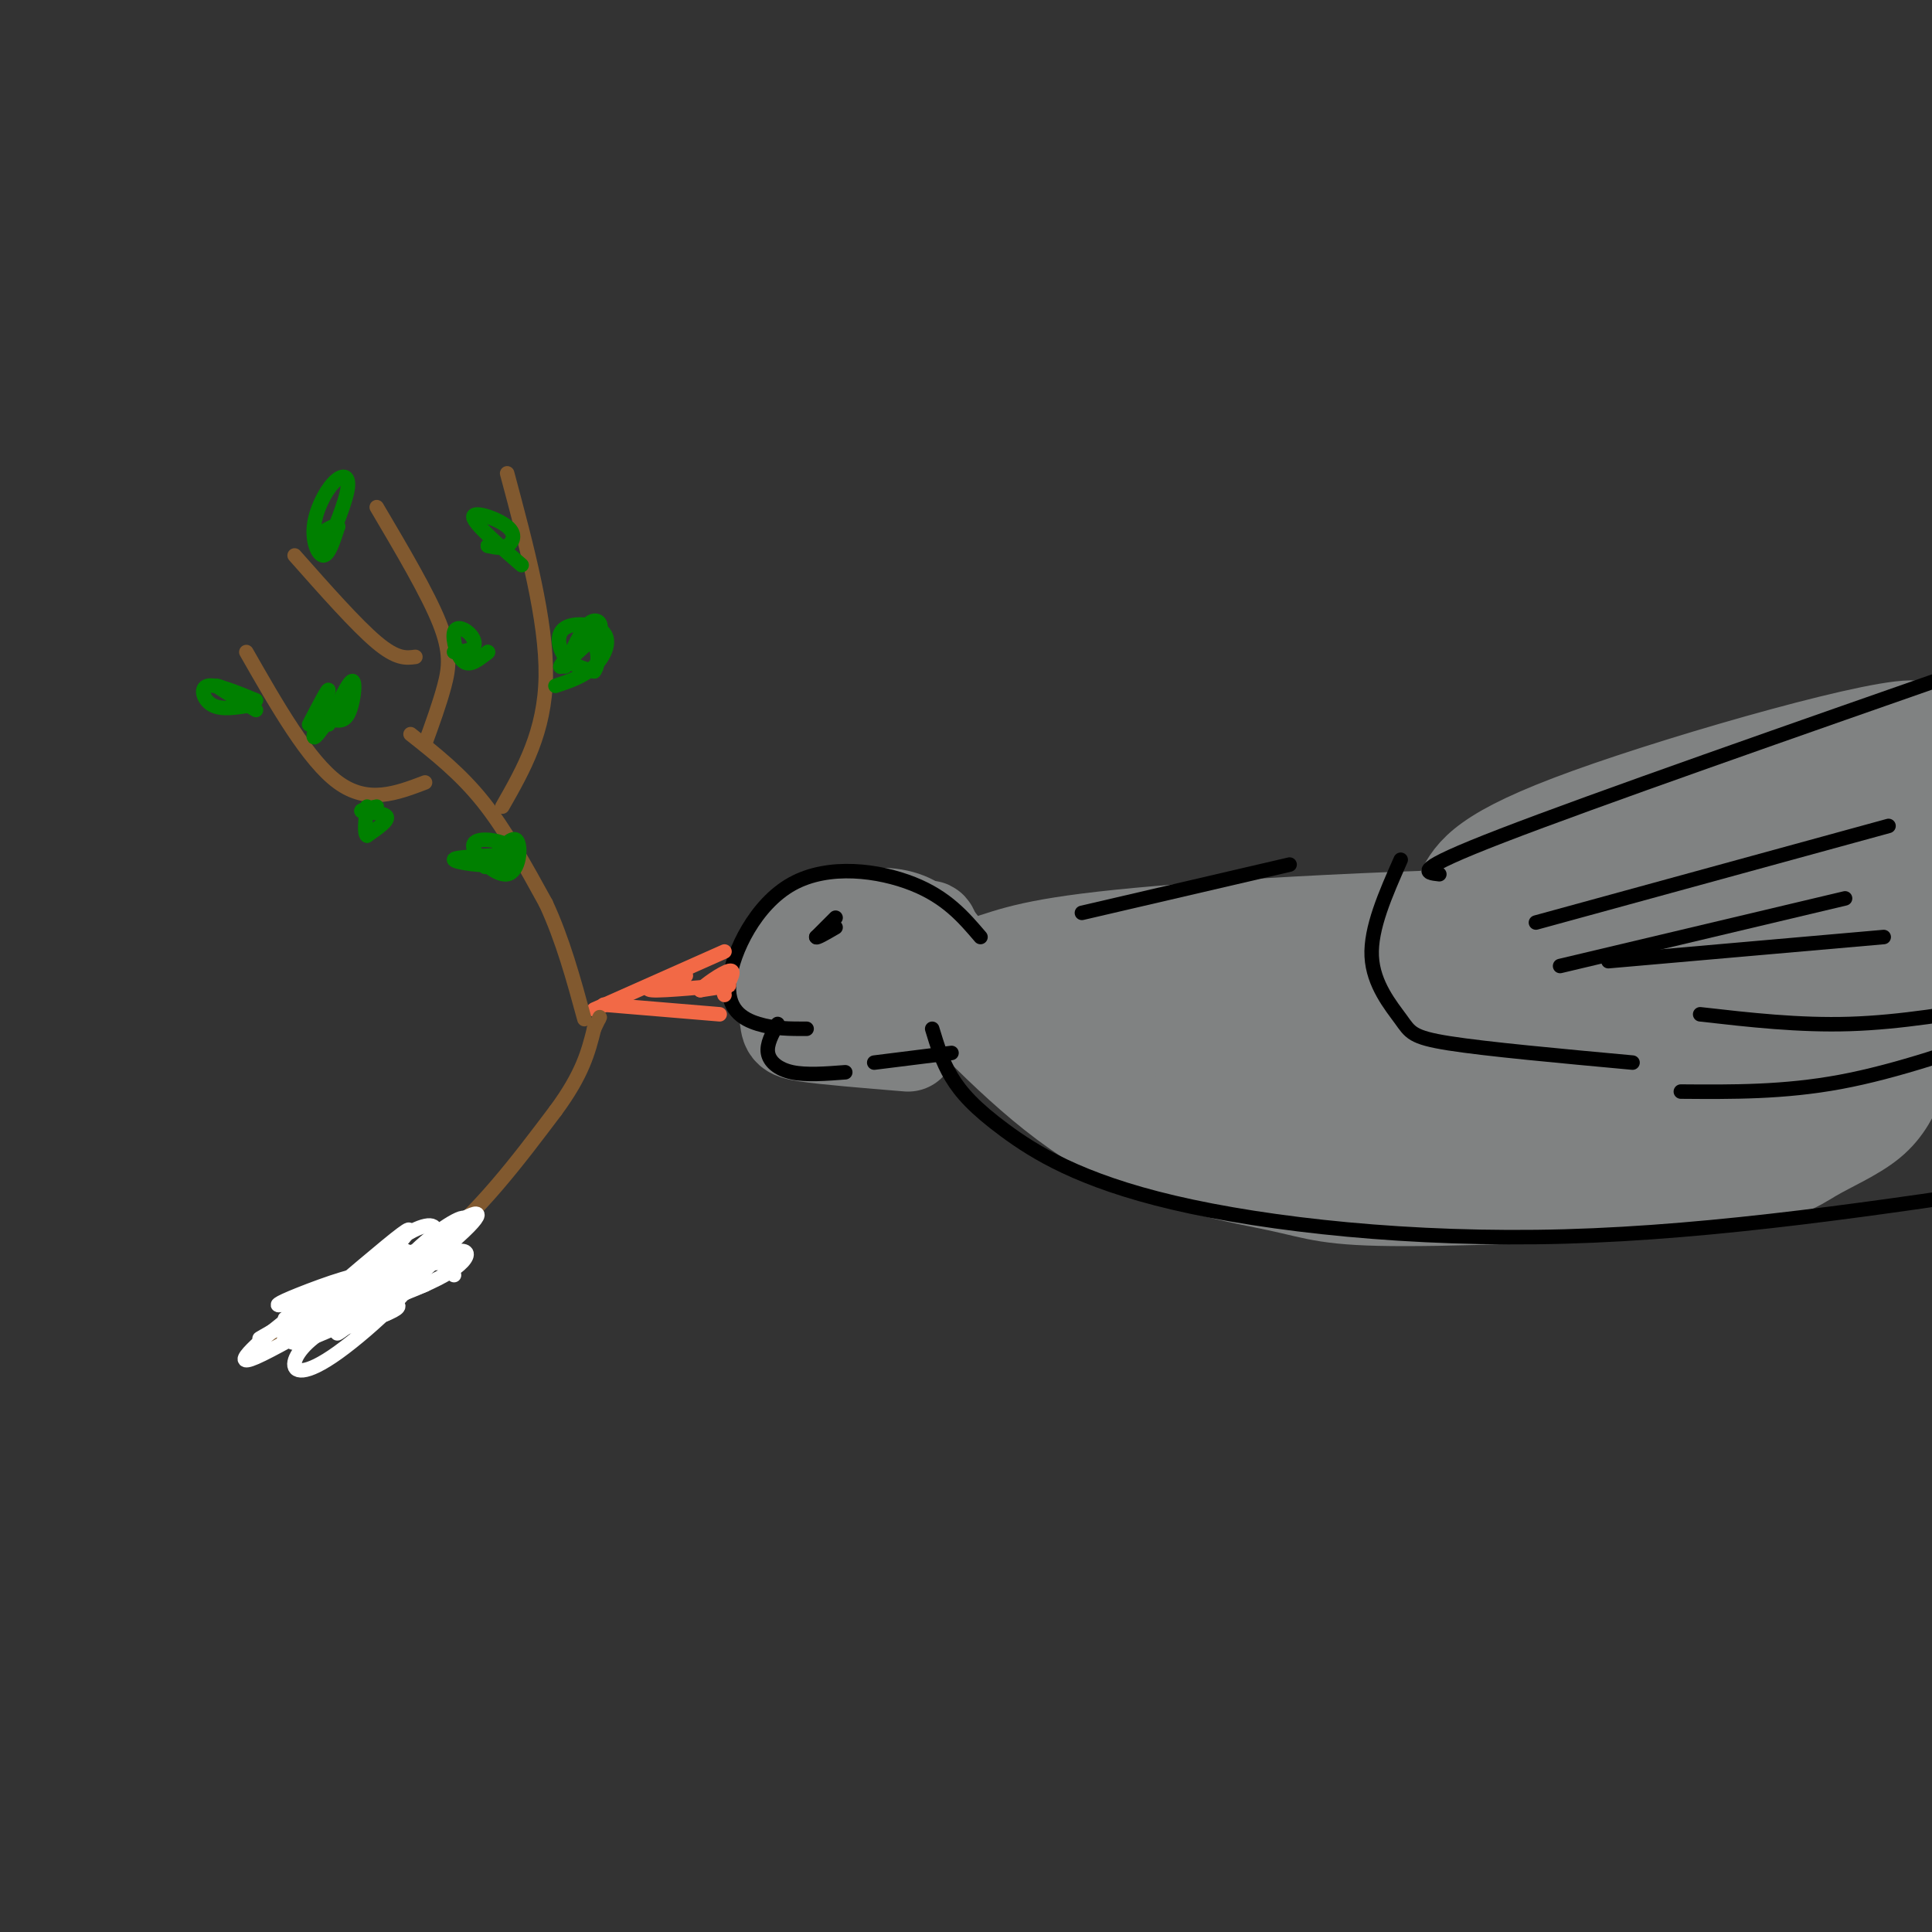 <svg viewBox='0 0 400 400' version='1.1' xmlns='http://www.w3.org/2000/svg' xmlns:xlink='http://www.w3.org/1999/xlink'><rect x="0" y="0" width="400" height="400" fill="#333333" stroke="none"/><g fill='none' stroke='#808282' stroke-width='20' stroke-linecap='round' stroke-linejoin='round'><path d='M194,203c11.578,11.962 23.157,23.924 36,31c12.843,7.076 26.952,9.268 35,11c8.048,1.732 10.035,3.006 26,3c15.965,-0.006 45.908,-1.290 62,-3c16.092,-1.710 18.332,-3.845 22,-6c3.668,-2.155 8.762,-4.330 12,-7c3.238,-2.670 4.619,-5.835 6,-9'/><path d='M206,199c6.044,-1.956 12.089,-3.911 39,-6c26.911,-2.089 74.689,-4.311 107,-3c32.311,1.311 49.156,6.156 66,11'/><path d='M243,209c0.134,3.382 0.267,6.764 1,9c0.733,2.236 2.064,3.325 7,4c4.936,0.675 13.476,0.935 19,0c5.524,-0.935 8.033,-3.066 8,-6c-0.033,-2.934 -2.607,-6.672 -8,-9c-5.393,-2.328 -13.606,-3.245 -22,-1c-8.394,2.245 -16.969,7.654 -18,12c-1.031,4.346 5.482,7.629 14,8c8.518,0.371 19.042,-2.171 24,-4c4.958,-1.829 4.352,-2.945 5,-4c0.648,-1.055 2.552,-2.051 -1,-4c-3.552,-1.949 -12.560,-4.852 -19,-6c-6.440,-1.148 -10.311,-0.540 -14,1c-3.689,1.540 -7.197,4.011 -8,5c-0.803,0.989 1.098,0.494 3,0'/><path d='M234,214c1.800,0.337 4.800,1.178 6,0c1.200,-1.178 0.600,-4.375 1,-6c0.400,-1.625 1.801,-1.679 -4,-3c-5.801,-1.321 -18.805,-3.908 -24,-3c-5.195,0.908 -2.581,5.310 -1,8c1.581,2.690 2.130,3.668 6,6c3.870,2.332 11.062,6.018 17,9c5.938,2.982 10.624,5.262 26,7c15.376,1.738 41.444,2.936 61,2c19.556,-0.936 32.600,-4.006 40,-6c7.400,-1.994 9.155,-2.911 11,-4c1.845,-1.089 3.779,-2.349 4,-6c0.221,-3.651 -1.272,-9.693 -10,-14c-8.728,-4.307 -24.690,-6.877 -44,-5c-19.310,1.877 -41.968,8.202 -55,13c-13.032,4.798 -16.438,8.068 -18,10c-1.562,1.932 -1.280,2.526 1,4c2.280,1.474 6.560,3.828 12,5c5.440,1.172 12.042,1.162 21,1c8.958,-0.162 20.274,-0.475 29,-2c8.726,-1.525 14.863,-4.263 21,-7'/><path d='M334,223c5.462,-2.334 8.615,-4.669 10,-7c1.385,-2.331 1.000,-4.658 1,-7c0.000,-2.342 0.386,-4.698 -7,-5c-7.386,-0.302 -22.544,1.449 -31,3c-8.456,1.551 -10.210,2.902 -12,5c-1.790,2.098 -3.616,4.941 -4,7c-0.384,2.059 0.675,3.332 2,5c1.325,1.668 2.918,3.731 15,4c12.082,0.269 34.655,-1.255 50,-4c15.345,-2.745 23.464,-6.711 21,-10c-2.464,-3.289 -15.510,-5.902 -24,-6c-8.490,-0.098 -12.422,2.319 -14,4c-1.578,1.681 -0.801,2.626 0,4c0.801,1.374 1.628,3.179 7,4c5.372,0.821 15.290,0.659 21,0c5.710,-0.659 7.211,-1.816 10,-5c2.789,-3.184 6.866,-8.396 7,-11c0.134,-2.604 -3.676,-2.601 -7,0c-3.324,2.601 -6.162,7.801 -9,13'/><path d='M370,217c-1.588,3.090 -1.060,4.316 1,5c2.060,0.684 5.650,0.828 8,-2c2.350,-2.828 3.459,-8.627 0,-12c-3.459,-3.373 -11.485,-4.320 -23,-2c-11.515,2.320 -26.519,7.906 -31,9c-4.481,1.094 1.562,-2.303 4,-4c2.438,-1.697 1.272,-1.692 5,1c3.728,2.692 12.350,8.071 24,10c11.650,1.929 26.329,0.408 32,-1c5.671,-1.408 2.336,-2.704 -1,-4'/><path d='M389,217c-30.595,-0.512 -106.583,0.208 -131,1c-24.417,0.792 2.738,1.655 28,0c25.262,-1.655 48.631,-5.827 72,-10'/><path d='M190,198c0.893,-2.155 1.786,-4.310 0,-6c-1.786,-1.690 -6.250,-2.917 -10,-2c-3.750,0.917 -6.786,3.976 -7,7c-0.214,3.024 2.393,6.012 5,9'/><path d='M178,206c3.873,2.394 11.055,3.880 14,1c2.945,-2.880 1.653,-10.125 1,-13c-0.653,-2.875 -0.667,-1.378 -4,-1c-3.333,0.378 -9.986,-0.363 -14,0c-4.014,0.363 -5.388,1.828 -6,5c-0.612,3.172 -0.460,8.049 3,10c3.460,1.951 10.230,0.975 17,0'/><path d='M189,208c4.255,-0.863 6.391,-3.020 7,-6c0.609,-2.980 -0.311,-6.782 -5,-9c-4.689,-2.218 -13.149,-2.851 -19,-2c-5.851,0.851 -9.094,3.187 -10,7c-0.906,3.813 0.525,9.104 1,12c0.475,2.896 -0.007,3.399 4,4c4.007,0.601 12.504,1.301 21,2'/><path d='M303,185c2.124,-4.068 4.249,-8.137 26,-16c21.751,-7.863 63.129,-19.521 68,-18c4.871,1.521 -26.767,16.222 -49,24c-22.233,7.778 -35.063,8.632 -21,3c14.063,-5.632 55.018,-17.752 68,-20c12.982,-2.248 -2.009,5.376 -17,13'/><path d='M378,171c-7.770,4.394 -18.694,8.877 -22,11c-3.306,2.123 1.006,1.884 4,2c2.994,0.116 4.668,0.588 10,-6c5.332,-6.588 14.320,-20.235 15,-16c0.680,4.235 -6.949,26.353 -5,31c1.949,4.647 13.474,-8.176 25,-21'/><path d='M401,187c0.000,0.000 -7.000,22.000 -7,22'/></g>
<g fill='none' stroke='#000000' stroke-width='3' stroke-linecap='round' stroke-linejoin='round'><path d='M203,194c-3.512,-4.113 -7.024,-8.226 -14,-11c-6.976,-2.774 -17.416,-4.207 -25,0c-7.584,4.207 -12.311,14.056 -13,20c-0.689,5.944 2.660,7.984 6,9c3.340,1.016 6.670,1.008 10,1'/><path d='M193,213c1.018,3.362 2.035,6.724 4,10c1.965,3.276 4.877,6.466 11,11c6.123,4.534 15.456,10.413 35,15c19.544,4.587 49.298,7.882 81,7c31.702,-0.882 65.351,-5.941 99,-11'/><path d='M224,189c0.000,0.000 43.000,-10.000 43,-10'/><path d='M298,181c-3.000,-0.333 -6.000,-0.667 13,-8c19.000,-7.333 60.000,-21.667 101,-36'/><path d='M290,178c-3.143,7.107 -6.286,14.214 -6,20c0.286,5.786 4.000,10.250 6,13c2.000,2.750 2.286,3.786 10,5c7.714,1.214 22.857,2.607 38,4'/><path d='M348,226c10.667,0.083 21.333,0.167 33,-2c11.667,-2.167 24.333,-6.583 37,-11'/><path d='M318,191c0.000,0.000 73.000,-20.000 73,-20'/><path d='M323,200c0.000,0.000 59.000,-14.000 59,-14'/><path d='M333,199c0.000,0.000 57.000,-5.000 57,-5'/><path d='M352,210c10.250,1.167 20.500,2.333 31,2c10.500,-0.333 21.250,-2.167 32,-4'/><path d='M161,212c-1.156,2.089 -2.311,4.178 -2,6c0.311,1.822 2.089,3.378 5,4c2.911,0.622 6.956,0.311 11,0'/><path d='M181,220c0.000,0.000 16.000,-2.000 16,-2'/><path d='M173,190c0.000,0.000 -4.000,4.000 -4,4'/><path d='M169,194c0.000,0.333 2.000,-0.833 4,-2'/></g>
<g fill='none' stroke='#f26946' stroke-width='3' stroke-linecap='round' stroke-linejoin='round'><path d='M150,197c0.000,0.000 -27.000,12.000 -27,12'/><path d='M125,208c0.000,0.000 24.000,2.000 24,2'/><path d='M142,202c-4.733,1.400 -9.467,2.800 -7,3c2.467,0.200 12.133,-0.800 15,-1c2.867,-0.200 -1.067,0.400 -5,1'/><path d='M145,205c0.600,-0.911 4.600,-3.689 6,-4c1.400,-0.311 0.200,1.844 -1,4'/><path d='M150,205c-0.167,0.833 -0.083,0.917 0,1'/></g>
<g fill='none' stroke='#81592f' stroke-width='3' stroke-linecap='round' stroke-linejoin='round'><path d='M54,278c12.417,-5.500 24.833,-11.000 35,-19c10.167,-8.000 18.083,-18.500 26,-29'/><path d='M115,230c5.667,-7.667 6.833,-12.333 8,-17'/><path d='M123,213c1.500,-3.167 1.250,-2.583 1,-2'/><path d='M85,152c5.167,4.083 10.333,8.167 15,14c4.667,5.833 8.833,13.417 13,21'/><path d='M113,187c3.500,7.500 5.750,15.750 8,24'/><path d='M104,167c4.417,-7.750 8.833,-15.500 9,-27c0.167,-11.500 -3.917,-26.750 -8,-42'/><path d='M88,162c-5.917,2.250 -11.833,4.500 -18,0c-6.167,-4.500 -12.583,-15.750 -19,-27'/><path d='M88,154c1.511,-4.156 3.022,-8.311 4,-12c0.978,-3.689 1.422,-6.911 -1,-13c-2.422,-6.089 -7.711,-15.044 -13,-24'/><path d='M86,136c-1.917,0.250 -3.833,0.500 -8,-3c-4.167,-3.500 -10.583,-10.750 -17,-18'/></g>
<g fill='none' stroke='#008000' stroke-width='3' stroke-linecap='round' stroke-linejoin='round'><path d='M53,145c-4.156,-1.711 -8.311,-3.422 -10,-3c-1.689,0.422 -0.911,2.978 1,4c1.911,1.022 4.956,0.511 8,0'/><path d='M52,146c-0.667,-1.111 -6.333,-3.889 -7,-4c-0.667,-0.111 3.667,2.444 8,5'/><path d='M67,115c2.321,-5.589 4.641,-11.177 5,-14c0.359,-2.823 -1.244,-2.880 -3,-1c-1.756,1.880 -3.665,5.699 -4,9c-0.335,3.301 0.904,6.086 2,6c1.096,-0.086 2.048,-3.043 3,-6'/><path d='M70,109c-0.511,-0.578 -3.289,0.978 -4,2c-0.711,1.022 0.644,1.511 2,2'/><path d='M94,135c1.705,-0.134 3.410,-0.268 4,-1c0.590,-0.732 0.065,-2.062 -1,-3c-1.065,-0.938 -2.671,-1.483 -3,0c-0.329,1.483 0.620,4.995 2,6c1.380,1.005 3.190,-0.498 5,-2'/><path d='M101,135c0.333,0.000 -1.333,1.000 -3,2'/><path d='M108,117c-4.994,-4.333 -9.988,-8.667 -10,-10c-0.012,-1.333 4.958,0.333 7,2c2.042,1.667 1.155,3.333 0,4c-1.155,0.667 -2.577,0.333 -4,0'/><path d='M101,113c-0.333,0.000 0.833,0.000 2,0'/><path d='M115,142c2.922,-0.971 5.844,-1.943 8,-4c2.156,-2.057 3.547,-5.201 2,-7c-1.547,-1.799 -6.032,-2.254 -8,-1c-1.968,1.254 -1.419,4.215 0,6c1.419,1.785 3.710,2.392 6,3'/><path d='M123,139c1.155,-1.274 1.042,-5.958 -1,-6c-2.042,-0.042 -6.012,4.560 -6,5c0.012,0.440 4.006,-3.280 8,-7'/><path d='M124,131c1.022,-1.933 -0.422,-3.267 -2,-2c-1.578,1.267 -3.289,5.133 -5,9'/><path d='M105,177c-5.600,0.222 -11.200,0.444 -11,1c0.200,0.556 6.200,1.444 9,1c2.800,-0.444 2.400,-2.222 2,-4'/><path d='M105,175c-1.649,-1.110 -6.772,-1.885 -7,0c-0.228,1.885 4.439,6.431 7,6c2.561,-0.431 3.018,-5.837 2,-7c-1.018,-1.163 -3.509,1.919 -6,5'/><path d='M101,179c-1.000,0.833 -0.500,0.417 0,0'/><path d='M78,167c-1.911,0.400 -3.822,0.800 -3,1c0.822,0.200 4.378,0.200 5,1c0.622,0.800 -1.689,2.400 -4,4'/><path d='M76,173c-0.667,-0.333 -0.333,-3.167 0,-6'/><path d='M64,150c2.089,-4.022 4.178,-8.044 4,-7c-0.178,1.044 -2.622,7.156 -3,9c-0.378,1.844 1.311,-0.578 3,-3'/><path d='M68,149c1.250,-0.167 2.875,0.917 4,-1c1.125,-1.917 1.750,-6.833 1,-7c-0.750,-0.167 -2.875,4.417 -5,9'/></g>
<g fill='none' stroke='#ffffff' stroke-width='3' stroke-linecap='round' stroke-linejoin='round'><path d='M59,273c5.010,-2.443 10.020,-4.886 7,-3c-3.020,1.886 -14.069,8.102 -12,7c2.069,-1.102 17.256,-9.522 20,-12c2.744,-2.478 -6.953,0.987 -12,3c-5.047,2.013 -5.442,2.575 -3,2c2.442,-0.575 7.721,-2.288 13,-4'/><path d='M72,266c-2.285,2.913 -14.496,12.195 -11,12c3.496,-0.195 22.700,-9.867 24,-11c1.300,-1.133 -15.304,6.272 -17,8c-1.696,1.728 11.515,-2.221 14,-4c2.485,-1.779 -5.758,-1.390 -14,-1'/><path d='M68,270c-4.810,1.655 -9.835,6.291 -7,4c2.835,-2.291 13.531,-11.510 19,-16c5.469,-4.490 5.711,-4.252 3,-1c-2.711,3.252 -8.376,9.516 -11,13c-2.624,3.484 -2.209,4.188 2,2c4.209,-2.188 12.211,-7.267 15,-10c2.789,-2.733 0.366,-3.120 -2,-3c-2.366,0.120 -4.676,0.749 -9,3c-4.324,2.251 -10.662,6.126 -17,10'/><path d='M61,272c-6.506,4.783 -14.271,11.742 -8,9c6.271,-2.742 26.577,-15.185 31,-16c4.423,-0.815 -7.038,9.998 -14,15c-6.962,5.002 -9.426,4.194 -9,2c0.426,-2.194 3.743,-5.774 9,-8c5.257,-2.226 12.454,-3.099 10,-2c-2.454,1.099 -14.558,4.171 -19,5c-4.442,0.829 -1.221,-0.586 2,-2'/><path d='M63,275c6.559,-2.287 21.958,-7.004 29,-11c7.042,-3.996 5.727,-7.270 -2,-3c-7.727,4.270 -21.865,16.083 -20,15c1.865,-1.083 19.733,-15.061 26,-21c6.267,-5.939 0.933,-3.840 -4,0c-4.933,3.840 -9.467,9.420 -14,15'/><path d='M78,270c-1.192,0.428 2.828,-6.003 8,-11c5.172,-4.997 11.494,-8.560 10,-6c-1.494,2.560 -10.805,11.243 -14,13c-3.195,1.757 -0.273,-3.413 3,-5c3.273,-1.587 6.898,0.410 8,0c1.102,-0.410 -0.319,-3.226 -3,-2c-2.681,1.226 -6.623,6.493 -8,8c-1.377,1.507 -0.188,-0.747 1,-3'/><path d='M83,264c1.995,-2.404 6.483,-6.912 7,-9c0.517,-2.088 -2.938,-1.754 -8,2c-5.062,3.754 -11.732,10.930 -11,13c0.732,2.070 8.866,-0.965 17,-4'/><path d='M94,264c-1.556,-1.978 -3.111,-3.956 -7,-1c-3.889,2.956 -10.111,10.844 -11,11c-0.889,0.156 3.556,-7.422 8,-15'/><path d='M84,259c-1.467,0.111 -9.133,7.889 -11,11c-1.867,3.111 2.067,1.556 6,0'/></g>
<g fill='none' stroke='#808282' stroke-width='3' stroke-linecap='round' stroke-linejoin='round'><path d='M325,183c0.000,0.000 29.000,-12.000 29,-12'/></g>
</svg>